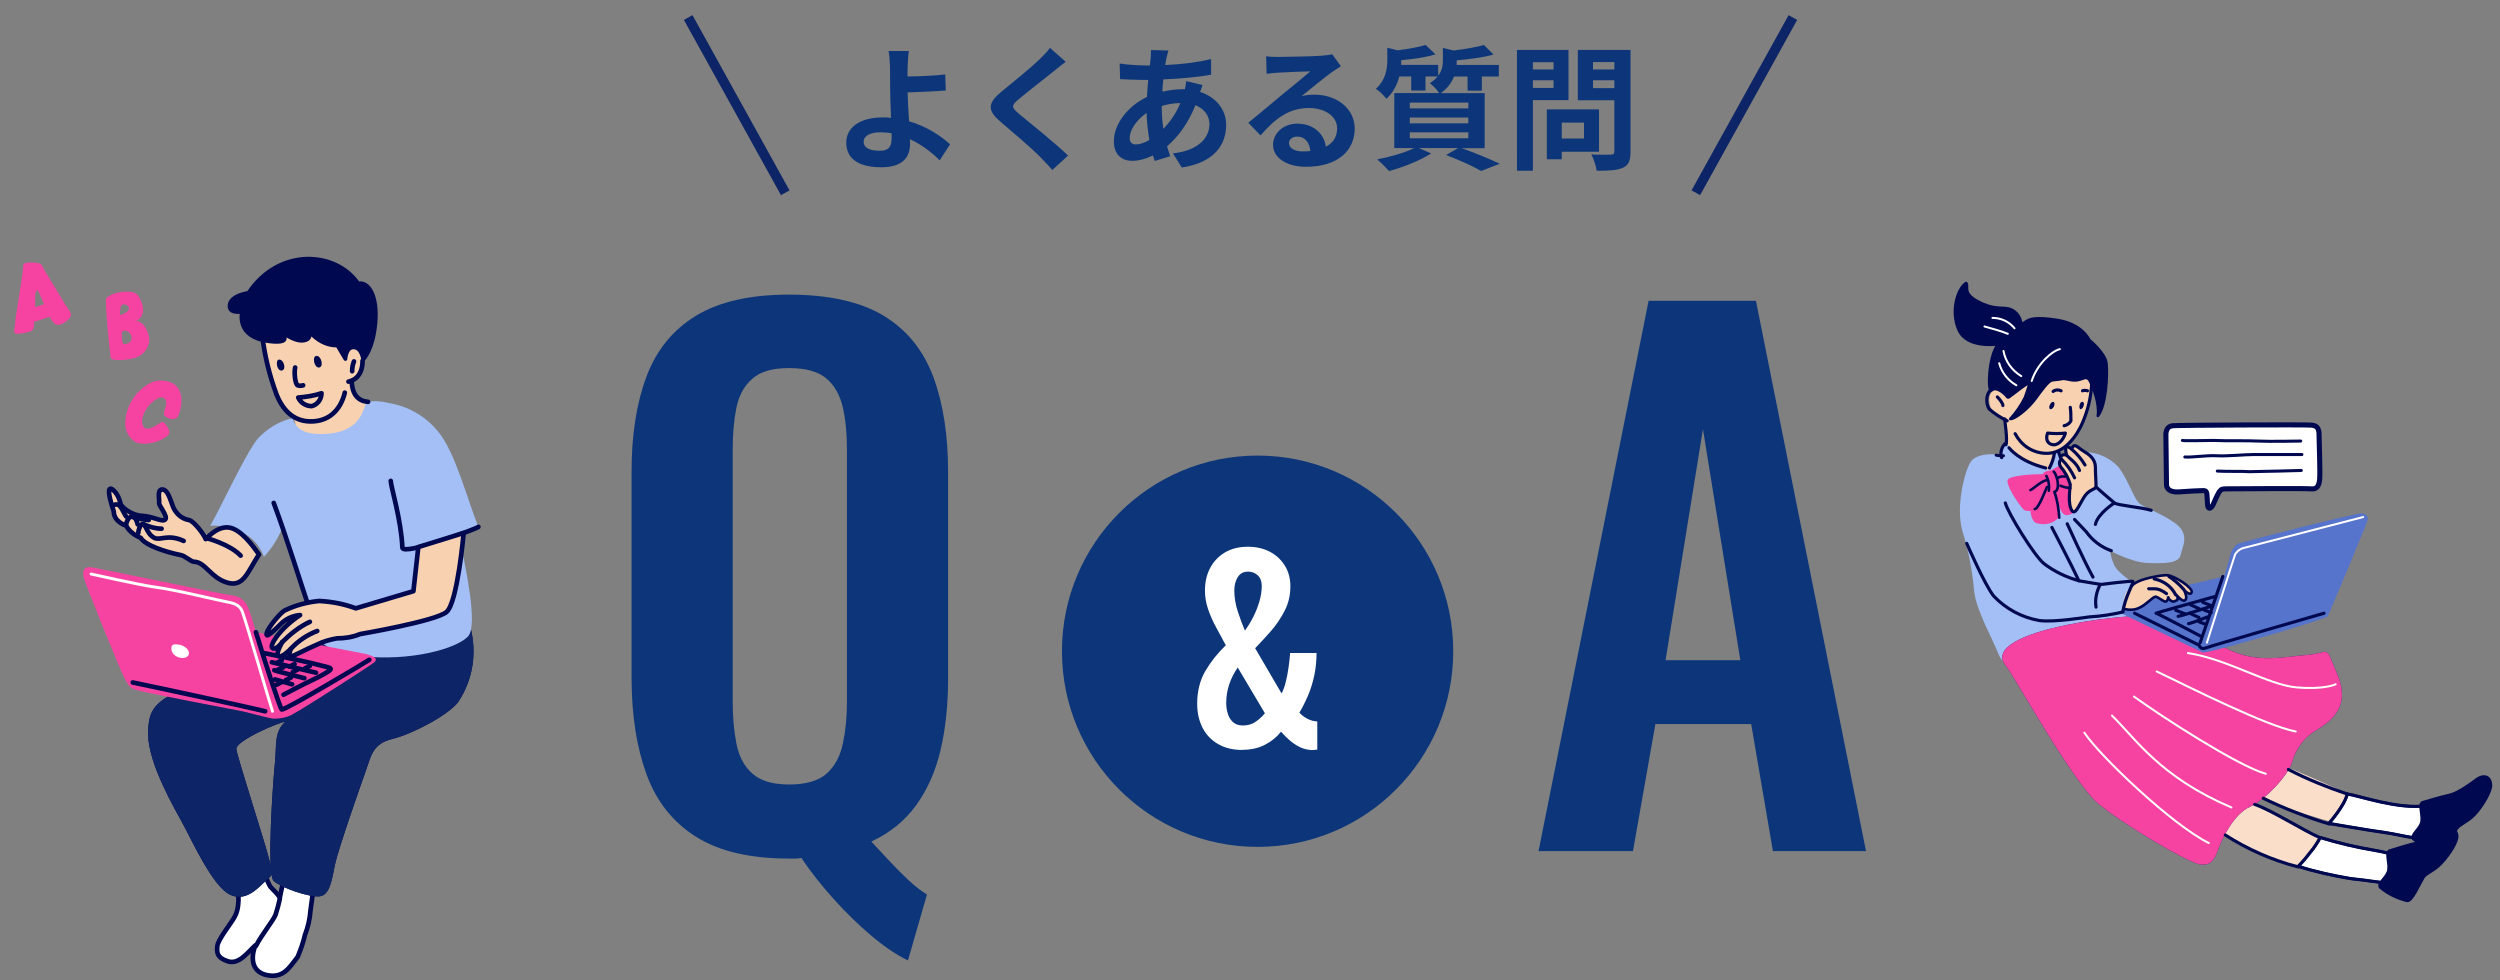 <?xml version="1.0" encoding="UTF-8"?><svg id="a" xmlns="http://www.w3.org/2000/svg" width="408" height="160" viewBox="0 0 408 160"><rect x="0" y="0" width="408" height="160" fill="#808080" stroke="none"/><defs><style>.b{stroke-width:.33px;}.b,.c,.d,.e,.f,.g,.h,.i,.j,.k{stroke-linecap:round;stroke-linejoin:round;}.b,.e,.f,.g,.h,.l,.i,.m,.j{fill:none;}.b,.j{stroke:#fff;}.n,.c,.d{fill:#fff;}.o{fill:#0c3679;}.c,.d,.e,.f,.g,.h,.i,.k{stroke:#000950;}.c,.g{stroke-width:.52px;}.p{fill:#fbdec9;}.d{stroke-width:.83px;}.e{stroke-width:.43px;}.q{fill:#f643a2;}.f{stroke-width:.76px;}.r{fill:#000950;}.s{fill:#5774cc;}.t{fill:#a3bff5;}.h{stroke-width:.5px;}.l{stroke:#0d2566;stroke-miterlimit:10;stroke-width:1.6px;}.i{stroke-width:.63px;}.u{fill:#f8d2b0;}.j{stroke-width:.48px;}.k{fill:#84c6bd;stroke-width:.49px;}.v{fill:#0d2566;}</style></defs><g><g><g><path class="o" d="M148.19,156.75c-1.85-.89-3.83-2.22-5.93-3.99-2.11-1.77-4.18-3.79-6.21-6.04-2.03-2.26-3.79-4.49-5.27-6.71-.3,.07-.61,.11-.94,.11h-1.05c-6.36,0-11.42-1.18-15.19-3.55s-6.47-5.77-8.09-10.2-2.44-9.68-2.44-15.75v-33.6c0-6.06,.81-11.25,2.44-15.58s4.33-7.63,8.09-9.92c3.77-2.29,8.83-3.44,15.19-3.44s11.64,1.15,15.41,3.44c3.77,2.29,6.47,5.6,8.09,9.92,1.62,4.32,2.44,9.52,2.44,15.58v33.71c0,4.29-.41,8.17-1.22,11.64-.81,3.47-2.15,6.49-3.99,9.04-1.85,2.55-4.29,4.53-7.32,5.93,.96,1.04,1.96,2.11,2.99,3.21,1.03,1.11,2.07,2.14,3.1,3.11,1.03,.96,2.03,1.74,2.99,2.33l-3.1,10.75Zm-19.4-28.72c2.73,0,4.77-.59,6.1-1.77,1.33-1.18,2.22-2.81,2.66-4.88,.44-2.07,.67-4.32,.67-6.76v-41.36c0-2.51-.22-4.77-.67-6.76s-1.33-3.57-2.66-4.71c-1.33-1.14-3.36-1.72-6.1-1.72s-4.66,.57-5.99,1.72c-1.33,1.15-2.2,2.72-2.61,4.71-.41,2-.61,4.25-.61,6.76v41.36c0,2.44,.2,4.7,.61,6.76,.41,2.07,1.27,3.7,2.61,4.88,1.33,1.18,3.33,1.77,5.99,1.77Z"/><path class="o" d="M251.09,138.9l17.96-89.81h17.52l17.96,89.81h-15.19l-3.55-20.73h-15.63l-3.66,20.73h-15.41Zm20.73-31.16h12.2l-6.1-37.7-6.1,37.7Z"/></g><g><path class="o" d="M237.17,106.28c0,17.64-14.3,31.93-31.93,31.93s-31.93-14.3-31.93-31.93,14.3-31.93,31.93-31.93,31.93,14.3,31.93,31.93Z"/><path class="n" d="M202.72,122.39c-1.49,0-2.79-.31-3.89-.94-1.1-.62-1.96-1.5-2.55-2.63s-.9-2.46-.9-3.97c0-2.05,.45-3.83,1.34-5.35,.89-1.52,2-2.91,3.33-4.19-.51-.96-1.02-1.92-1.56-2.89-.53-.97-.97-1.96-1.32-2.97-.35-1.01-.52-2.04-.52-3.07,0-1.38,.28-2.61,.84-3.67,.56-1.06,1.36-1.91,2.4-2.54,1.04-.62,2.29-.94,3.75-.94,1.36,0,2.55,.27,3.57,.8,1.02,.53,1.84,1.28,2.46,2.26s.92,2.11,.92,3.41c0,1.44-.31,2.77-.94,3.99-.63,1.22-1.38,2.33-2.26,3.33-.88,1-1.73,1.92-2.55,2.77l4.31,7.38c.27-.48,.49-1.09,.68-1.84,.19-.75,.34-1.54,.46-2.4,.12-.85,.21-1.64,.26-2.36h4.31c0,1.3-.13,2.54-.38,3.71-.25,1.17-.59,2.25-1.02,3.25s-.89,1.92-1.4,2.77c.32,.37,.74,.7,1.26,.98,.52,.28,1.07,.43,1.66,.46v4.59c-.16,.03-.31,.05-.46,.06s-.29,.02-.42,.02c-.72-.03-1.38-.19-2-.5-.61-.31-1.17-.68-1.68-1.14-.51-.45-.96-.9-1.36-1.36-.69,.88-1.57,1.59-2.63,2.14s-2.3,.82-3.71,.82Zm.12-3.99c.8,0,1.49-.2,2.07-.6,.58-.4,1.09-.86,1.52-1.4l-4.43-7.46c-.61,.88-1.08,1.8-1.4,2.77s-.48,1.98-.48,3.01c0,.64,.09,1.24,.28,1.82s.48,1.02,.88,1.36c.4,.33,.92,.5,1.56,.5Zm.32-15.49c.45-.58,.89-1.29,1.32-2.12,.43-.83,.77-1.69,1.04-2.59,.27-.9,.4-1.77,.4-2.59,0-.72-.21-1.28-.64-1.7-.43-.41-.96-.62-1.6-.62-.75,0-1.3,.3-1.68,.9-.37,.6-.56,1.32-.56,2.17,0,1.14,.19,2.28,.56,3.41,.37,1.13,.76,2.18,1.16,3.13Z"/></g></g><g><path class="o" d="M148.12,10.87c-.02,.51-.02,1.03-.02,1.61,1.76-.02,4.33-.11,6.16-.33l.09,2.62c-1.85,.15-4.44,.26-6.23,.31,.04,1.32,.13,3.08,.24,4.71,2.79,.81,5.17,2.35,6.69,3.76l-1.69,2.62c-1.25-1.25-2.9-2.55-4.86-3.45,.02,.29,.02,.55,.02,.77,0,1.96-.99,3.81-4.69,3.81-3.15,0-5.72-1.03-5.72-4.03,0-2.29,1.96-4.11,6.01-4.11,.44,0,.88,.02,1.3,.07-.07-1.72-.15-3.59-.15-4.75,0-1.34,0-2.64-.02-3.59-.04-1.08-.11-2.02-.24-2.57h3.32c-.11,.64-.18,1.72-.2,2.57Zm-4.51,13.73c1.41,0,1.91-.62,1.91-2.09,0-.2,0-.46-.02-.77-.57-.09-1.19-.15-1.8-.15-1.72,0-2.75,.59-2.75,1.54,0,1.08,1.12,1.47,2.66,1.47Z"/><path class="o" d="M172.01,11.6c-1.43,1.14-4.33,3.39-5.81,4.64-1.17,1.01-1.14,1.25,.04,2.29,1.65,1.39,5.83,4.69,8.07,6.86l-2.57,2.35c-.62-.68-1.25-1.39-1.91-2.05-1.34-1.39-4.58-4.14-6.58-5.85-2.2-1.87-2.02-3.04,.18-4.88,1.74-1.41,4.75-3.85,6.23-5.28,.64-.64,1.34-1.34,1.69-1.87l2.57,2.27c-.68,.53-1.41,1.1-1.91,1.52Z"/><path class="o" d="M190.38,9.4c-.07,.37-.15,.77-.22,1.21,2.68-.11,5.06-.4,7.48-.97l.02,2.55c-2.16,.4-5.1,.66-7.81,.77-.07,.66-.13,1.34-.15,2,1.06-.24,2.2-.4,3.28-.4h.4c.09-.44,.18-.99,.2-1.32l2.68,.64c-.09,.24-.26,.7-.4,1.12,2.55,.84,4.25,2.84,4.25,5.39,0,3.12-1.83,6.14-7.24,6.95l-1.45-2.31c4.25-.46,5.96-2.62,5.96-4.77,0-1.32-.77-2.49-2.29-3.08-1.19,2.99-2.95,5.3-4.62,6.69,.15,.55,.33,1.1,.51,1.63l-2.53,.77c-.09-.29-.2-.59-.29-.9-1.08,.53-2.24,.88-3.41,.88-1.61,0-2.97-.97-2.97-3.19,0-2.84,2.33-5.79,5.41-7.24,.04-.95,.11-1.87,.2-2.77h-.7c-1.14,0-2.86-.09-3.89-.13l-.07-2.55c.77,.13,2.71,.31,4.05,.31h.88c.04-.42,.09-.81,.13-1.19,.02-.42,.07-.95,.04-1.32l2.86,.07c-.13,.44-.22,.84-.31,1.17Zm-5,14.17c.62,0,1.41-.26,2.2-.73-.24-1.36-.42-2.88-.46-4.4-1.65,1.12-2.75,2.79-2.75,4.05,0,.7,.31,1.08,1.01,1.08Zm4.49-2.55c1.03-1.08,2.02-2.42,2.77-4.2-1.17,.02-2.18,.22-3.04,.48v.07c0,1.34,.09,2.55,.26,3.65Z"/><path class="o" d="M208.61,9.29c1.17,0,5.88-.09,7.13-.2,.9-.09,1.41-.15,1.67-.24l1.43,1.96c-.51,.33-1.03,.64-1.54,1.01-1.19,.84-3.5,2.77-4.88,3.87,.73-.18,1.39-.24,2.09-.24,3.74,0,6.58,2.33,6.58,5.54,0,3.48-2.64,6.23-7.96,6.23-3.06,0-5.37-1.41-5.37-3.61,0-1.78,1.61-3.43,3.94-3.43,2.73,0,4.38,1.67,4.69,3.76,1.21-.64,1.83-1.65,1.83-2.99,0-1.98-1.98-3.32-4.58-3.32-3.37,0-5.57,1.78-7.92,4.47l-2-2.07c1.56-1.25,4.22-3.5,5.52-4.58,1.23-1.01,3.52-2.86,4.6-3.81-1.12,.02-4.16,.15-5.32,.22-.59,.04-1.3,.11-1.8,.18l-.09-2.86c.62,.09,1.39,.11,2,.11Zm3.96,15.42c.46,0,.88-.02,1.28-.07-.13-1.43-.95-2.35-2.13-2.35-.84,0-1.36,.51-1.36,1.06,0,.81,.9,1.36,2.22,1.36Z"/><path class="o" d="M238.49,24.16c2.25,.79,4.78,1.85,6.27,2.57l-3.04,1.17c-1.25-.73-3.5-1.76-5.72-2.6l1.98-1.14h-6.42l2,.88c-1.83,1.19-4.64,2.27-6.86,2.88-.46-.51-1.39-1.45-1.94-1.91,2.13-.4,4.53-1.1,6.05-1.85h-3.26V15.19h7.31c-.33-.55-1.06-1.3-1.52-1.61,.55-.35,.97-.73,1.28-1.1h-1.98v2.29h-2.33v-2.29h-1.94c-.33,1.25-.95,2.6-2.11,3.65-.35-.48-1.19-1.32-1.72-1.63,1.61-1.45,1.87-3.26,1.87-4.71v-2l1.67,.42c1.72-.2,3.48-.53,4.58-.88l1.61,1.54c-1.58,.48-3.67,.79-5.59,.95v.11c0,.2,0,.44-.02,.66h6.05v1.78c.64-.84,.77-1.72,.77-2.55v-2l1.76,.42c1.83-.22,3.74-.55,4.93-.9l1.58,1.56c-1.69,.48-3.96,.77-6.01,.95v.11c0,.2,0,.42-.02,.64h6.89v1.89h-2.77v2.31h-2.33v-2.31h-2.22c-.37,.97-1.03,1.91-2.16,2.71h7.17v8.98h-3.81Zm-8.41-6.47h9.55v-.95h-9.55v.95Zm0,2.44h9.55v-.95h-9.55v.95Zm0,2.44h9.55v-.97h-9.55v.97Z"/><path class="o" d="M250.17,16.33v11.53h-2.6V8.15h8.41v8.19h-5.81Zm0-6.18v1.19h3.37v-1.19h-3.37Zm3.37,4.2v-1.25h-3.37v1.25h3.37Zm1.34,10.41v1.23h-2.44v-8.14h8.52v6.91h-6.07Zm0-4.75v2.6h3.63v-2.6h-3.63Zm11.22,4.73c0,1.45-.29,2.2-1.21,2.62-.9,.44-2.29,.51-4.31,.51-.09-.75-.51-1.98-.88-2.68,1.28,.09,2.77,.07,3.19,.04,.42,0,.57-.13,.57-.53v-8.34h-5.96V8.15h8.6V24.74Zm-6.12-14.61v1.21h3.48v-1.21h-3.48Zm3.48,4.25v-1.28h-3.48v1.28h3.48Z"/></g></g><line class="l" x1="112.31" y1="2.86" x2="128.15" y2="31.46"/><line class="l" x1="292.6" y1="2.86" x2="276.76" y2="31.46"/><g><g><g><path class="q" d="M3.77,43.38c.1,.8-1.3,8.5-1.3,9.3s-.5,1.8,.3,1.8,1.5-.2,2.2-.4c.8-.3,.4-1,.7-1.9,.2-.9-.1-4.1,.2-4.6s.4,0,.9,1.1,1.2,3.3,2.1,4.1,2.5-.7,2.7-1.2-.7-1.4-1.6-3c-1.4-2.4-3.1-5-3.2-5.4,0-.3-3.1-.7-3,.2"/><path class="q" d="M4.97,50.38c.8-.2,2.9-1.1,3.5-1,.5,.1,.9,1.8,.9,1.8-1.4,.6-2.9,1.1-4.4,1.5-.5,0,0-2.2,0-2.3"/></g><path class="q" d="M22.17,52.38c1.9-.8,1.1-3.1,.4-4.1-.9-1.4-5.1-.4-5.3,.6,.1,3.2,.4,6.3,.8,9.5,.2,.6,2.5,.4,3.7,.1,1.4-.3,2.5-1.5,2.6-2.9,0-1.5-1.1-3.3-2.2-3.2m-1.9,3.8c-.4,.1-.4-1.6-.4-1.6-.1-1,1.4-.7,1.6,.4,.1,1.1-.8,1.1-1.2,1.2m-.5-4.8c-.4,.1-.1-1-.1-1-.1-1,1.3-.9,1.4,0,0,.4-.9,.9-1.3,1"/><path class="q" d="M27.47,62.28c-2.2-.6-3.6,.4-5.1,1.9-1.1,1.3-1.8,2.8-1.9,4.5-.2,1.4,.5,2.8,1.7,3.5,1.3,.6,3.5,0,4.5-.6s1.1-.9,.9-1.4-.8-1.5-1.2-1.3-2.2,1.6-2.8,.9c-1.1-1.1,.4-3.4,1.1-4s1.6-1.2,2.1-.8c.9,.7-.2,2.2,0,2.7s1.6,1.1,2.2,.4c.5-.8,1.7-4.9-1.5-5.8"/></g><g><path class="n" d="M38.87,143.88c-.2,1,.5,3.6-.5,5.6-.4,.9-2.8,3.8-2.9,4.9s-.1,1.9,1.7,2.5,3.2-1.4,4.5-2.6c-.9,2.4-.4,4.5,2.1,4.9s3.4-1.2,4.8-3c.5-1.2,.9-2.3,1.2-3.6,.5-1.3,.8-2.6,.9-4,.2-1.4,.4-2.8,.5-4.2,0-.9-4.5-2.7-4.5-2.7l-1,4.8c-.4-.6-.9-1.1-1.4-1.6-.5-.4-1.4-3.3-1.4-3.3l-4,2.3h0Z"/><path class="f" d="M38.87,143.88c-.2,1,.5,3.6-.5,5.6-.4,.9-2.8,3.8-2.9,4.9s-.1,1.9,1.7,2.5,3.2-1.4,4.5-2.6c-.9,2.4-.4,4.5,2.1,4.9s3.4-1.2,4.8-3c.5-1.2,.9-2.3,1.2-3.6,.5-1.3,.8-2.6,.9-4,.2-1.4,.4-2.8,.5-4.2,0-.9-4.5-2.7-4.5-2.7l-1,4.8c-.4-.6-.9-1.1-1.4-1.6-.5-.4-1.4-3.3-1.4-3.3l-4,2.3h0Z"/><path class="r" d="M51.07,101.38s-12.6,6.1-18.9,9.6-8,3.9-8,8.8,4.5,12.5,5.8,14.9,4.7,9.9,7.5,11.3c2.8,1.4,4.9-1.4,6.1-2.4s.9-1.2,.2-3.9-5-16-5.2-17.4,7.2-4.5,8-4.5c-1.9,1.7-1.4,3.9-1.7,6.7s-1.4,18.2-.2,19.3,5.8,2.7,7.5,2.5,2-2.8,2.5-5.2,4.1-12.7,5-15.2,1.1-4.5,4.4-5.3,9.1-3.9,10.7-6c2.6-3.9,3.2-8.7,1.7-13.2-1.9-6.1-23.2-2.3-25.4,0"/><path class="v" d="M51.07,101.38s-12.6,6.1-18.9,9.6-8,3.9-8,8.8,4.5,12.5,5.8,14.9,4.7,9.9,7.5,11.3c2.8,1.4,4.9-1.4,6.1-2.4s.9-1.2,.2-3.9-5-16-5.2-17.4,7.2-4.5,8-4.5c-1.9,1.7-1.4,3.9-1.7,6.7s-1.4,18.2-.2,19.3,5.8,2.7,7.5,2.5,2-2.8,2.5-5.2,4.1-12.7,5-15.2,1.1-4.5,4.4-5.3,9.1-3.9,10.7-6c2.6-3.9,3.2-8.7,1.7-13.2-1.9-6.1-23.2-2.3-25.4,0Z"/><path class="u" d="M42.37,52.48s1.4,11,4,14.2c1.2,1.4,1.6,1.4,1.8,2.3,.2,1.2,.1,3.3,2.1,3.9,3.6,1,11.6-4.3,11.5-5.1s-.7-1.7-2.7-2.6c-1.2-.6-1.9-1.8-1.7-3.1,0,0,1.9-.5,1.8-3.3s-.8-6.6-3.8-7.4-13,1.1-13,1.1"/><path class="t" d="M47.57,68.28c-2.1,.5-4,1.7-5.5,3.3-2.1,2.5-7.1,13.5-7.8,14.2,2.9-.1,7.3,.9,8.8,5.1,1.3-1.4,2.4-3.1,3.1-5,0,0,4.6,14.2,4.8,15.4s-.2,4.9,7.9,5.8c8.1,.9,15.6-1.2,17.5-3.2,1.7-1.8-.4-11.5-1.5-16.5-.1-.4,3.3-1.1,3.2-1.4-1.8-4.4-3.8-12.4-6.7-15.7-2-2.4-4.8-4-7.9-4.5-1.1-.3-2.3-.4-3.5-.2-.7,.2-.4,4.7-6.4,5.2s-5.4-2.6-6-2.5"/><path class="u" d="M31.67,91.68c-.5,0-1.5-1-2.2-1.1-2.5-.5-5.8-1.6-6.5-2.8-1-.4-1.9-1.1-2.4-2,0,0-2-.6-2-2.3-1.2-3.6-.8-4-.2-3.6,.7,.6,1.1,1.4,1.3,2.3,0,.4,1.6,1.9,3.5,2s3.3,1.1,3.8,.6-1.1-2.3-1-2.7-.4-2.2,.5-2.2,1.3,1.6,1.8,2.9c.5,1.1,1.4,1.9,2.6,2.1,.8,.2,2.4,2.3,2.7,3.1,0,.1,1.7-2.1,3.7-1.9s4,3,5,4.4c-1.9,2.9-2.5,5.4-5.2,4.6s-3.6-3.3-5.4-3.4"/><path class="f" d="M31.67,91.68c-.5,0-1.5-1-2.2-1.1-2.5-.5-5.8-1.6-6.5-2.8-1-.4-1.9-1.1-2.4-2,0,0-2-.6-2-2.3-1.2-3.6-.8-4-.2-3.6,.7,.6,1.1,1.4,1.3,2.3,0,.4,1.6,1.9,3.5,2s3.3,1.1,3.8,.6-1.1-2.3-1-2.7-.4-2.2,.5-2.2,1.3,1.6,1.8,2.9c.5,1.1,1.4,1.9,2.6,2.1,.8,.2,2.4,2.3,2.7,3.1,0,.1,1.7-2.1,3.7-1.9s4,3,5,4.4c-1.9,2.9-2.5,5.4-5.2,4.6s-3.6-3.4-5.4-3.4Z"/><path class="r" d="M40.57,47.78c-1.6,.3-3.1,.9-3.1,2.2s2,.8,2,1-.9,4,4.3,4.7,1.3-2.2,1.3-2.2c0,0,2.7,2.4,4.5,2.1s.5-2,.5-2c0,0,1.9,2.9,5,2.8l1.3,2.2s.1-2,1.4-1.9,1.5,2,1.5,2c0,0,1.6-1.5,2-6s-1.2-6.8-2.8-6.4c-3.7-5.4-13-5.9-17.9,1.5"/><path class="i" d="M40.57,47.78c-1.6,.3-3.1,.9-3.1,2.2s2,.8,2,1-.9,4,4.3,4.7,1.3-2.2,1.3-2.2c0,0,2.7,2.4,4.5,2.1s.5-2,.5-2c0,0,1.9,2.9,5,2.8l1.3,2.2s.1-2,1.4-1.9,1.5,2,1.5,2c0,0,1.6-1.5,2-6s-1.2-6.8-2.8-6.4c-3.7-5.4-13-5.9-17.9,1.5Z"/><path class="f" d="M42.77,54.58c.4,3.4,1.2,6.7,2.4,9.9,1.6,3.9,4.3,4.6,6.7,4.2,3.3-.6,4.2-3.7,4.4-4.6"/><path class="f" d="M48.17,59.98c-.2,.8,0,2.7,.4,2.9,.3,.1,.6,.1,.9,0"/><path class="f" d="M56.87,62.28c.6-.1,2.3-.7,2.3-3.4"/><path class="f" d="M57.77,58.98c-.2,.5-.3,1-.3,1.6"/><path class="f" d="M48.67,64.88c1.3-.1,2.6-.3,3.8-.7,0,1-.7,1.9-1.6,2.1-.9,0-1.8-.5-2.2-1.4Z"/><path class="f" d="M44.67,82.08c1.9,5,4.9,14.6,5.4,16"/><path class="f" d="M57.37,62.18c.1,.7,.1,3.2,2.7,3.4"/><path class="f" d="M22.57,86.98c0-.6,.5-1.8,.9-1.4s.7,1.7,1.7,2.2,2.2-.7,4.8,.5"/><path class="f" d="M20.57,85.68c.2-1.4,1.4-2.2,1.9-.1"/><path class="f" d="M18.67,82.38c1-.3,1.2,.8,1.9,1.9"/><path class="f" d="M23.47,85.58c.9,.4,1.9,.7,2.9,.7"/><path class="f" d="M21.67,84.38c.9,.3,1.7,.4,2.6,.5"/><path class="q" d="M14.87,92.58c-1.1-.2-1.5,.6-1.2,1.7s5.9,15.1,6.8,16.7,1.1,1.4,2.5,1.8,15,3,16.6,3.3c2.2,.5,4.8,1.3,5.3,1.2,.9,0,1.9-.2,2.7-.6,2.4-1.3,12.6-7.9,13.4-8.5s.3-1.1-1.5-1.5c-3.3-.6-17.7-3.5-17.7-3.5-.4-1.4-.8-2.9-1.4-4.3-.5-1-1.4-1.6-2.5-1.7-2.1-.3-21.6-4.4-23-4.6"/><path class="j" d="M14.87,93.68s7.5,1.7,10.2,2.1c3.3,.4,11,2.3,12.2,2.5s2,.7,2.3,1.6c.5,1.3,4.7,15.7,4.9,16.2"/><path class="f" d="M41.77,103.18c1.2,4,3.9,12.3,4.2,12.6s13.2-7.4,14.3-8.1"/><path class="f" d="M21.67,111.38c3.9,.8,20.1,4.3,21.6,4.7"/><path class="n" d="M28.97,105.18c1.5,.1,2.5,1.5,1.4,2.1-.9,.3-1.9-.1-2.3-.9-.2-.7-.2-1.4,.9-1.2"/><path class="f" d="M46.27,113.38s3.2-1.7,4.5-2.3,3.2-1.6,3.2-1.9-1.1-.4-2.5-.8-8.4-1.8-8.4-1.8"/><path class="f" d="M44.37,108.08c1,.2,6.6,1.6,7.2,1.7"/><path class="f" d="M44.77,109.38c.4,.2,4.6,1.2,4.9,1.3"/><line class="f" x1="44.87" y1="110.88" x2="47.67" y2="111.68"/><line class="f" x1="49.77" y1="109.08" x2="50.57" y2="108.68"/><line class="f" x1="47.27" y1="108.78" x2="48.07" y2="108.38"/><line class="f" x1="45.17" y1="108.18" x2="45.97" y2="107.78"/><line class="f" x1="47.77" y1="109.68" x2="48.57" y2="109.28"/><line class="f" x1="45.37" y1="109.28" x2="46.27" y2="108.88"/><line class="f" x1="46.67" y1="110.98" x2="47.47" y2="110.58"/><line class="f" x1="45.07" y1="111.78" x2="45.87" y2="111.38"/><path class="n" d="M41.77,154.38c.9-1.8,2.8-4.1,3.2-5.1,.3-.9,.5-1.7,.7-2.6"/><path class="f" d="M41.77,154.38c.9-1.8,2.8-4.1,3.2-5.1,.3-.9,.5-1.7,.7-2.6"/><path class="r" d="M45.57,58.68c.8,0,1.2,1.7,.4,1.8s-1.1-1.8-.4-1.8"/><path class="r" d="M51.67,58.08c.8,0,1.2,1.8,.4,1.9s-1.2-1.9-.4-1.9"/><path class="n" d="M33.57,87.78s3.9,1,5.7,2.9"/><path class="f" d="M33.57,87.78s3.9,1,5.7,2.9"/><path class="f" d="M78.07,85.98c.3,.1-12.3,4.8-12.4,3.4-.2-4.6-1.9-10-1.9-10.9"/><path class="u" d="M58.77,103.48c-1.2,.5-2.5,.7-3.8,.7-1.1,.2-2.2,.5-3.2,1-1.9,.8-3.8,1.9-4.2,1.9-.7,.1-.1-1.2-.1-1.2,0,0-1.4,1.5-2,1.2s.6-2.3,.6-2.3c0,0-1,1.4-1.6,1s1.2-3.2,4.5-5.4c-1.2,.1-2.3,.6-3.2,1.5-1.2,1.2-2,1.9-2.2,1.8-.5-.4,1.8-3.3,2.8-4,1.8-.9,3.7-1.4,5.7-1.6,2.1,.1,4.1,.5,6,1.2l9.4-2.8,.8-7.2,7.4-2.3s-1,11.4-2.8,12.9-14,3.6-14.1,3.6"/><path class="f" d="M58.77,103.48c-1.2,.5-2.5,.7-3.8,.7-1.1,.2-2.2,.5-3.2,1-1.9,.8-3.8,1.9-4.2,1.9-.7,.1-.1-1.2-.1-1.2,0,0-1.4,1.5-2,1.2s.6-2.3,.6-2.3c0,0-1,1.4-1.6,1s1.2-3.2,4.5-5.4c-1.2,.1-2.3,.6-3.2,1.5-1.2,1.2-2,1.9-2.2,1.8-.5-.4,1.8-3.3,2.8-4,1.8-.9,3.7-1.4,5.7-1.6,2.1,.1,4.1,.5,6,1.2l9.4-2.8,.8-7.2,7.4-2.3s-1,11.4-2.8,12.9-14.1,3.6-14.1,3.6Z"/><path class="f" d="M46.07,104.78c1.3-1.3,2.8-2.5,4.5-3.3"/><path class="f" d="M47.47,105.88c1.2-1.3,2.7-2.3,4.3-2.9"/></g></g><g><g><path class="u" d="M327.37,64.18c-1.3-1.1-2.5-.6-2.7,.7-.2,1.7,.9,3.2,2.5,3.6,.1,1.3,.2,2.6,.2,3.9-.5,.7-.7,1.6-.7,2.4,0,0,10.9,16.1,11.7,16.1,.5,0,1-6.2,0-11.1-.5-2.2-1.5-4.3-2.9-6.1,1.2-.3,2.3-1.1,2.9-2.2,1.8-2.6,2.9-5.7,3-8.8,0-3.6-10.6-5.4-14,1.5"/><path class="t" d="M335.97,74.18l3-.3c2.5-.4,5.1,.5,6.8,2.4,1.4,1.8,2.4,4.8,3.2,5.7s3.5,1.6,6,3.4,1.2,3.8,.9,5.2-2.8,1.4-5.4,1.3-6.1-2-6.1-2c.1,.8,.3,1.5,.6,2.2,.6,1.8,6,4.8,7.7,6.1s-21.9,10.7-22.1,10.8-3.5,.2-4.4-2.2-3.7-7.2-4-10.4c-.3-3.3-.9-6.5-1.9-9.7-1.2-4.1,.5-10.4,1.5-11.5s3.2-1.2,4.6-.9h.1l.9-2,2.3,2.3,4.8,2.2,1-3.2,.5,.6h0Z"/><path class="p" d="M371.67,124.68c3.6,1.1,11,4.8,13,5.4s1.3,5-2.1,4.5-13.5-4.1-15.7-5.3,3.4-5,4.8-4.6"/><path class="p" d="M365.67,130.28c2.9,.8,11.4,5.6,12.9,6.4s.3,4.9-2.4,4.8c-4.5-.3-15-5.8-15.7-6.5s3.1-5.3,5.2-4.7"/><path class="v" d="M327.37,108.68c1.5,1.9,10.9,19,15.1,22.5s14.8,9.7,16.6,9.9,2.3-.7,3-2.6,2.6-5.7,5.1-6.8,6.3-5.2,6.9-7.3c.6-2.2,2.1-4.2,4.1-5.3,2.3-1.4,5.5-3.8,3.3-9s-1-3.5-4.9-3.2-8.4,1.5-13.3-1.1-7.8-4-10.3-5.1-30.6,1.9-25.6,8"/><path class="q" d="M327.37,108.68c1.5,1.9,10.9,19,15.1,22.5s14.8,9.7,16.6,9.9,2.3-.7,3-2.6,2.6-5.7,5.1-6.8,6.3-5.2,6.9-7.3c.6-2.2,2.1-4.2,4.1-5.3,2.3-1.4,5.5-3.8,3.3-9s-1-3.5-4.9-3.2-8.4,1.5-13.3-1.1-7.8-4-10.3-5.1-30.6,1.9-25.6,8h0Z"/><path class="k" d="M326.97,74.38c-.4,0-.8,0-1.2-.1"/><path class="m" d="M326.57,74.38c-1.3-.4-3.7-.2-4.7,.8s-2.7,7.4-1.5,11.5c1,3.2,1.6,6.4,1.9,9.7,.3,3.2,3.1,8,4,10.4s4.2,2.2,4.4,2.2,23.8-9.6,22.1-10.8c-1.7-1.2-7.1-4.3-7.7-6.1-.3-.7-.5-1.4-.6-2.2,0,0,3.4,1.9,6.1,2,2.7,.1,5.2,.1,5.4-1.3,.2-1.4,1.6-3.4-.9-5.2s-5.2-2.5-6-3.4c-.8-.9-1.8-3.9-3.2-5.7-1.7-1.9-4.2-2.8-6.7-2.4-1,.2-2,.3-3,.3"/><path class="c" d="M383.07,129.58c-.4,1.9-3,4.8-3,4.8,0,0,6.3,1.1,9.2,1.5s6.3,1.6,7.4,.4,.4-5-.7-4.8c-4.5,.7-11.2-1.7-12.9-1.9"/><path class="e" d="M383.07,129.58c-.4,1.9-3,4.8-3,4.8,0,0,6.3,1.1,9.2,1.5s6.3,1.6,7.4,.4,.4-5-.7-4.8c-4.5,.7-11.2-1.7-12.9-1.9h0Z"/><path class="c" d="M378.67,136.68c2.9,.9,5.9,1.6,8.9,2.1,1.8,.3,3.5,.8,5.2,1.3,.9,.4-.8,4.1-2.2,4.1s-4-.5-7-.8c-2.9-.5-5.7-1.1-8.5-2,.7-.7,1.3-1.4,1.9-2.2,.7-.8,1.2-1.6,1.7-2.5"/><path class="e" d="M378.67,136.68c2.9,.9,5.9,1.6,8.9,2.1,1.8,.3,3.5,.8,5.2,1.3,.9,.4-.8,4.1-2.2,4.1s-4-.5-7-.8c-2.9-.5-5.7-1.1-8.5-2,.7-.7,1.3-1.4,1.9-2.2,.6-.7,1.2-1.6,1.7-2.5h0Z"/><path class="r" d="M395.37,130.98c-.7,.3,.2,2.3-.2,3.4s-1.7,1.9-1.3,2.5c1.3,1.1,2.8,1.8,4.4,2.2,.8,0,1.8-2.5,2.6-3.8,.4-.7,1.7-1.1,2.9-2.3,1.5-1.6,2.8-4,2.7-4.9-.1-1.6-1.4-1.5-2.2-.9s-3.1,2.3-4.5,2.6-4.4,1.2-4.4,1.2"/><path class="g" d="M395.37,130.98c-.7,.3,.2,2.3-.2,3.4s-1.7,1.9-1.3,2.5c1.3,1.1,2.8,1.8,4.4,2.2,.8,0,1.8-2.5,2.6-3.8,.4-.7,1.7-1.1,2.9-2.3,1.5-1.6,2.8-4,2.7-4.9-.1-1.6-1.4-1.5-2.2-.9s-3.1,2.3-4.5,2.6-4.4,1.2-4.4,1.2Z"/><path class="r" d="M389.97,138.88c-.7,.3,.2,2.3-.2,3.4s-1.7,1.9-1.3,2.5c1.3,1.1,2.8,1.8,4.4,2.2,.8,0,1.8-2.5,2.6-3.8,.4-.7,1.8-1.1,2.9-2.3,1.5-1.6,2.6-3.5,2.6-4.4-.1-1.6-2.1-1.7-2.9-1.2s-2.2,2-3.6,2.3-4.5,1.3-4.5,1.3"/><path class="g" d="M389.97,138.88c-.7,.3,.2,2.3-.2,3.4s-1.7,1.9-1.3,2.5c1.3,1.1,2.8,1.8,4.4,2.2,.8,0,1.8-2.5,2.6-3.8,.4-.7,1.8-1.1,2.9-2.3,1.5-1.6,2.6-3.5,2.6-4.4-.1-1.6-2.1-1.7-2.9-1.2s-2.2,2-3.6,2.3-4.5,1.3-4.5,1.3h0Z"/><path class="q" d="M333.37,77.38c-.9,0-5.1,.1-5.7,.9-.4,.7,1.5,3.7,2.6,4.9,.3,.3,1.1,.2,1.1,.2,0,0,.1,1.7,1,2,1.3,.4,2.7,.1,3.6-.9,0-.9,0-1.9-.2-2.8,0,0,.5,2.3,1.4,2.4,.9,0,1.7-.6,1.9-1.6,.1-.8-.2-2.7-.7-2.8,.9-.2,.9-1.1,.3-2.9-.6-1.6-1.6-1.3-2-1.1l-2,1.1s-1,0-1.3,.6"/><path class="u" d="M338.17,83.38c-.8-1.1-.3-3.9-.3-4.3-.3-1-.8-2-1.5-2.8-.6-.8,0-1.3,0-1.3-.2-.6,.2-.9,.9-.7-.4-1.6,0-1.6,.8-1,.5-1.1,.9-.3,1.9,.3s2,1.3,2,2.7,.1,2,.1,3.1c0,.5-.9,.4-1.7,1.4-.8,1-1.6,3.3-2.2,2.6"/><path class="g" d="M338.17,83.38c-.8-1.1-.3-3.9-.3-4.3-.3-1-.8-2-1.5-2.8-.6-.8,0-1.3,0-1.3-.2-.6,.2-.9,.9-.7-.4-1.6,0-1.6,.8-1,.5-1.1,.9-.3,1.9,.3s2,1.3,2,2.7,.1,2,.1,3.1c0,.5-.9,.4-1.7,1.4-.8,1-1.6,3.4-2.2,2.6h0Z"/><path class="r" d="M324.97,63.68c-.6,.4-.5-5.5,1.1-7.5,0,0-5,.8-6.4-2.3s-.2-6.8,1.2-7.7c.5,.6-.7,1.6,1.9,3s4,.9,5.1,1.2,1.9,1.3,2,2.5c1.1-.3,.7-1.4,5.6-.7,4.4,.6,5.5,3.3,5.5,3.3,0,0,2.6,2.1,2.8,3.8s0,6.9-1.4,8.6c.3-2.1-.8-4.6-1.1-5.3s-.5-.9-.9-.9-.9,.4-1.8,.4-1.5-.4-2.2-.2c-.5,.1-1,.1-1.5,.2-.6,.1-1.8,1.8-2.6,2.9-1.2,1.7-3.5,3.5-4.2,3.4,1-1.1,1.8-2.3,2.4-3.5,.3-.8,.6-1.7,.8-2.5-1,.6-1.9,1.3-2.8,2-.4,.2-.7,.7-.9,.4s-1.6-1.8-2.6-1.1"/><path class="e" d="M324.97,63.68c-.6,.4-.5-5.5,1.1-7.5,0,0-5,.8-6.4-2.3s-.2-6.8,1.2-7.7c.5,.6-.7,1.6,1.9,3s4,.9,5.1,1.2,1.9,1.3,2,2.5c1.1-.3,.7-1.4,5.6-.7,4.4,.6,5.5,3.3,5.5,3.3,0,0,2.6,2.1,2.8,3.8s0,6.9-1.4,8.6c.3-2.1-.8-4.6-1.1-5.3s-.5-.9-.9-.9-.9,.4-1.8,.4-1.5-.4-2.2-.2c-.5,.1-1,.1-1.5,.2-.6,.1-1.8,1.8-2.6,2.9-1.2,1.7-3.5,3.5-4.2,3.4,1-1.1,1.8-2.3,2.4-3.5,.3-.8,.6-1.7,.8-2.5-1,.6-1.9,1.3-2.8,2-.4,.2-.7,.7-.9,.4s-1.6-1.8-2.6-1.1Z"/><path class="b" d="M325.17,51.88c1.4,0,2.7,.6,3.6,1.7"/><path class="b" d="M323.87,53.28c1.4,.4,2.9,.8,3.8,1.2"/><path class="b" d="M326.97,57.28c.3,1.7,1.4,3.2,2.9,4.1"/><path class="b" d="M326.27,59.28c.4,1.5,1.4,2.8,2.8,3.6"/><path class="b" d="M331.57,62.18c.9-2.8,3.3-4.9,4.6-5.2"/><path class="g" d="M335.07,63.88c.4-.3,.9-.3,1.3-.1"/><path class="g" d="M339.87,63.78c.2-.1,.5-.1,.8,0"/><path class="g" d="M337.87,66.48c.1,.7,.1,1.5,.1,2.2-.2,.4-.6,.7-1.1,.8"/><path class="g" d="M337.07,70.68c-1,.1-1.9,.1-2.9,0-.5,1.4,.4,2,1.2,1.9,1.3-.3,1.7-1.9,1.7-1.9Z"/><path class="g" d="M324.97,63.68c-.8,.3-1,2.2-.3,3.1,.9,.8,1.9,1.4,2.9,1.9"/><path class="g" d="M325.97,64.78c.5,.5,.9,1.1,.9,1.4"/><path class="g" d="M328.87,70.78c1,1.9,2.8,3.1,4.9,3.2,3.2,.2,5.3-3.1,6.1-5,.9-2.1,1.4-4.2,1.5-6.5"/><path class="g" d="M327.37,72.58c.3-.8-.2-3.8-.2-4.2"/><path class="g" d="M327.37,72.28c-.7,.6-1,1.6-.7,2.4"/><path class="g" d="M327.87,73.08s1.6,2.2,6,3.3"/><path class="g" d="M335.27,73.98c-.1,.8-.4,1.6-.8,2.4"/><path class="g" d="M336.47,74.98c.9,.9,1.6,1.9,2.1,3"/><path class="g" d="M337.37,74.38c.3,.4,1.6,1.2,2,2.4"/><path class="g" d="M338.17,73.38c.8,.7,1.5,1.5,2.1,2.5"/><path class="g" d="M335.97,73.78l.3,.9"/><path class="r" d="M335.07,65.58c.5,.1,.1,1.2-.4,1.2s-.1-1.2,.4-1.2"/><path class="r" d="M339.87,65.58c.5,.1,.1,1.2-.3,1.2s-.2-1.3,.3-1.2"/><path class="e" d="M332.07,83.08c.6,0,1.7-3,2-3.6"/><path class="e" d="M331.37,79.98c.2,0,1.8-1.5,2.6-1.6"/><path class="e" d="M333.97,77.68c.4,.8,.5,1.6,.4,2.4"/><path class="e" d="M335.17,76.98c.5,.4,1.2,3,.1,3.3,.5,1.3,.7,2.8,.8,4.2"/><path class="e" d="M336.27,79.28c.5,.2,1,.3,1.6,.4"/><path class="e" d="M335.77,78.08s.3-.4,1.2-.3"/><path class="g" d="M338.57,84.78s1.5,1.6,1.9,2c1,1.4,2.4,2.5,4.1,3.1"/><path class="g" d="M351.07,83.28c-1.6-.5-5.5-.8-6-1.2s-3-2.6-3-2.6"/><path class="b" d="M340.17,119.58c2.6,3.9,14.4,15.1,20.3,18"/><path class="b" d="M344.67,116.78c3.9,3.8,7.8,10,19.5,15"/><path class="b" d="M348.27,113.68c4.4,3.2,16.9,11.3,21.5,12.6"/><path class="b" d="M351.97,109.58c5.4,2.6,17.9,8.9,22.7,9.8"/><path class="b" d="M357.07,106.58c6.5,1,13.1,5.2,17.7,5.6s6.4-.5,6.4-.5"/><path class="g" d="M363.17,136.28c3.6,2.3,7.6,4.1,11.9,5.2"/><path class="g" d="M367.97,131.28c2.7,.9,8,4.3,10.6,5.4"/><path class="g" d="M369.37,130.28c3.5,1.7,7.1,3.1,10.8,4.2"/><path class="g" d="M373.47,125.58c3.1,1.6,6.3,2.9,9.6,4"/><path class="s" d="M345.77,99.88c1.1,.6,13.1,6.3,13.7,6.6s20.1-5.4,20.4-5.9,6.3-14.9,6.5-15.6c.2-.5,0-1-.8-1.2s-19.6,4.7-20.2,4.9-1.3,1.3-1.4,1.9-1,3.5-1,3.5c0,0-15,3.5-15.6,3.7s-.9,2-1.6,2.1"/><path class="u" d="M347.87,95.68c1-.7,3.6-2,5.2-1.8s5.4,1.8,4.6,2.8-.9-.7-1.8-1.1c0,0,1.3,2,.6,2.4-.7,.4-1.9-1.7-1.9-1.7,0,0,1.1,1.7,.3,1.8s-1.4-1.1-1.4-1.1c0,0,.5,1.1,0,1.2s-1-.7-1.7-.8-2.6,2.1-4.2,2.2-1-1.3-1-1.3c0,0,.2-2,1.3-2.6"/><path class="g" d="M327.27,82.08c.4,1.6,4.7,8.6,6.3,9.9,1.7,1.3,3.6,2.2,5.7,2.8,1.1,.2,3.6,.6,3.6,.6,0,0,4.8-.6,5.2-.5,.3,0-1.4,2.8-1.6,5-1.8,.4-3.6,.7-5.5,.8-.8,.1-5.8,.9-8.1,.6-2.9-.5-5.5-1.9-7.5-4-1.5-1.9-4.4-8.6-4.4-8.6"/><path class="g" d="M350.67,96.08c.8,.1,1.4-.3,2.9,.8"/><path class="g" d="M351.57,94.48c1.5,.3,2.8,1.2,3.5,2.6"/><path class="g" d="M353.97,94.08c.9,.6,1.7,1.3,2.4,2.1"/><path class="e" d="M346.67,99.38c.8,.2,1.7,.2,2.5-.2,1-.4,2.2-1.8,2.6-1.8s1.4,.9,1.7,.8,.4-.7,.4-.7c.1,.4,.5,.7,.9,.7q.1,0,.2-.1c.9-.2,.2-1,.2-1,0,0,1,1.2,1.4,.9,.6-.4-.2-1.8-.2-1.8,0,0,1,1.2,1.3,.5s-2.6-2.6-3.9-2.8c-.5-.1-5,.5-5.9,1.8"/><path class="g" d="M359.07,103.78s-7-3.7-7.2-3.7,9.5-2.7,9.5-2.7"/><path class="g" d="M355.47,100.58c.4,0,5.6-1.7,5.6-1.7"/><path class="g" d="M357.17,101.78c.6-.1,3.1-1.1,3.1-1.1"/><line class="g" x1="355.07" y1="99.58" x2="356.57" y2="100.18"/><line class="g" x1="357.47" y1="98.68" x2="358.97" y2="99.38"/><line class="g" x1="359.47" y1="98.28" x2="360.97" y2="98.88"/><line class="g" x1="357.37" y1="100.08" x2="358.87" y2="100.78"/><line class="g" x1="359.77" y1="99.58" x2="360.87" y2="99.98"/><line class="g" x1="358.87" y1="101.48" x2="359.97" y2="101.88"/><line class="g" x1="362.77" y1="94.08" x2="359.07" y2="104.88"/><path class="g" d="M348.37,100.08l10.5,5.2s.3,.8,1,.5,19.4-5.7,19.4-5.7"/><path class="b" d="M360.17,104.88s4.5-14.2,4.6-14.4c.3-.5,.7-.8,1.2-1l19.7-5.1"/><path class="g" d="M334.87,86.08s3.4,6.5,4.4,8.7"/><path class="g" d="M337.37,85.48s2.7,6,4.2,8.7"/><path class="g" d="M345.07,82.08s-2.7,1.7-3.1,3.5"/><path class="g" d="M342.77,95.38c-.6,1.1-.9,2.4-.7,3.7"/><line class="m" x1="326.57" y1="74.38" x2="326.97" y2="72.68"/></g><g><path class="d" d="M353.47,70.78s.1,7.6,.1,8.3,.6,1.3,2,1.2,3.2-.2,3.6-.2,.7-.1,.9,.2,.1,2.1,.3,2.5,.6,0,.8-.4c.3-.7,.6-1.4,1-2.1,.2-.2,.2-.5,1.1-.5s13-.1,13.9,0,1.3-.4,1.4-1.6-.1-6.3-.1-7.2-.2-1.5-1.2-1.6-22,0-22.7,.1c-.7,.1-1,.5-1.1,1.3"/><path class="h" d="M356.17,71.88c.4,.1,3.3,0,5.1,0,2.2,.1,5.2,0,7.2,.1,1.8,.1,7,0,7,0"/><path class="h" d="M356.57,74.58c1.1,.1,3.6-.3,5.2-.2s4.6-.2,6-.2h7.9"/><path class="h" d="M361.87,76.88c1.8,.1,4.2,0,5.2,.1,1.5,0,8.5-.2,8.5-.2"/></g></g></svg>